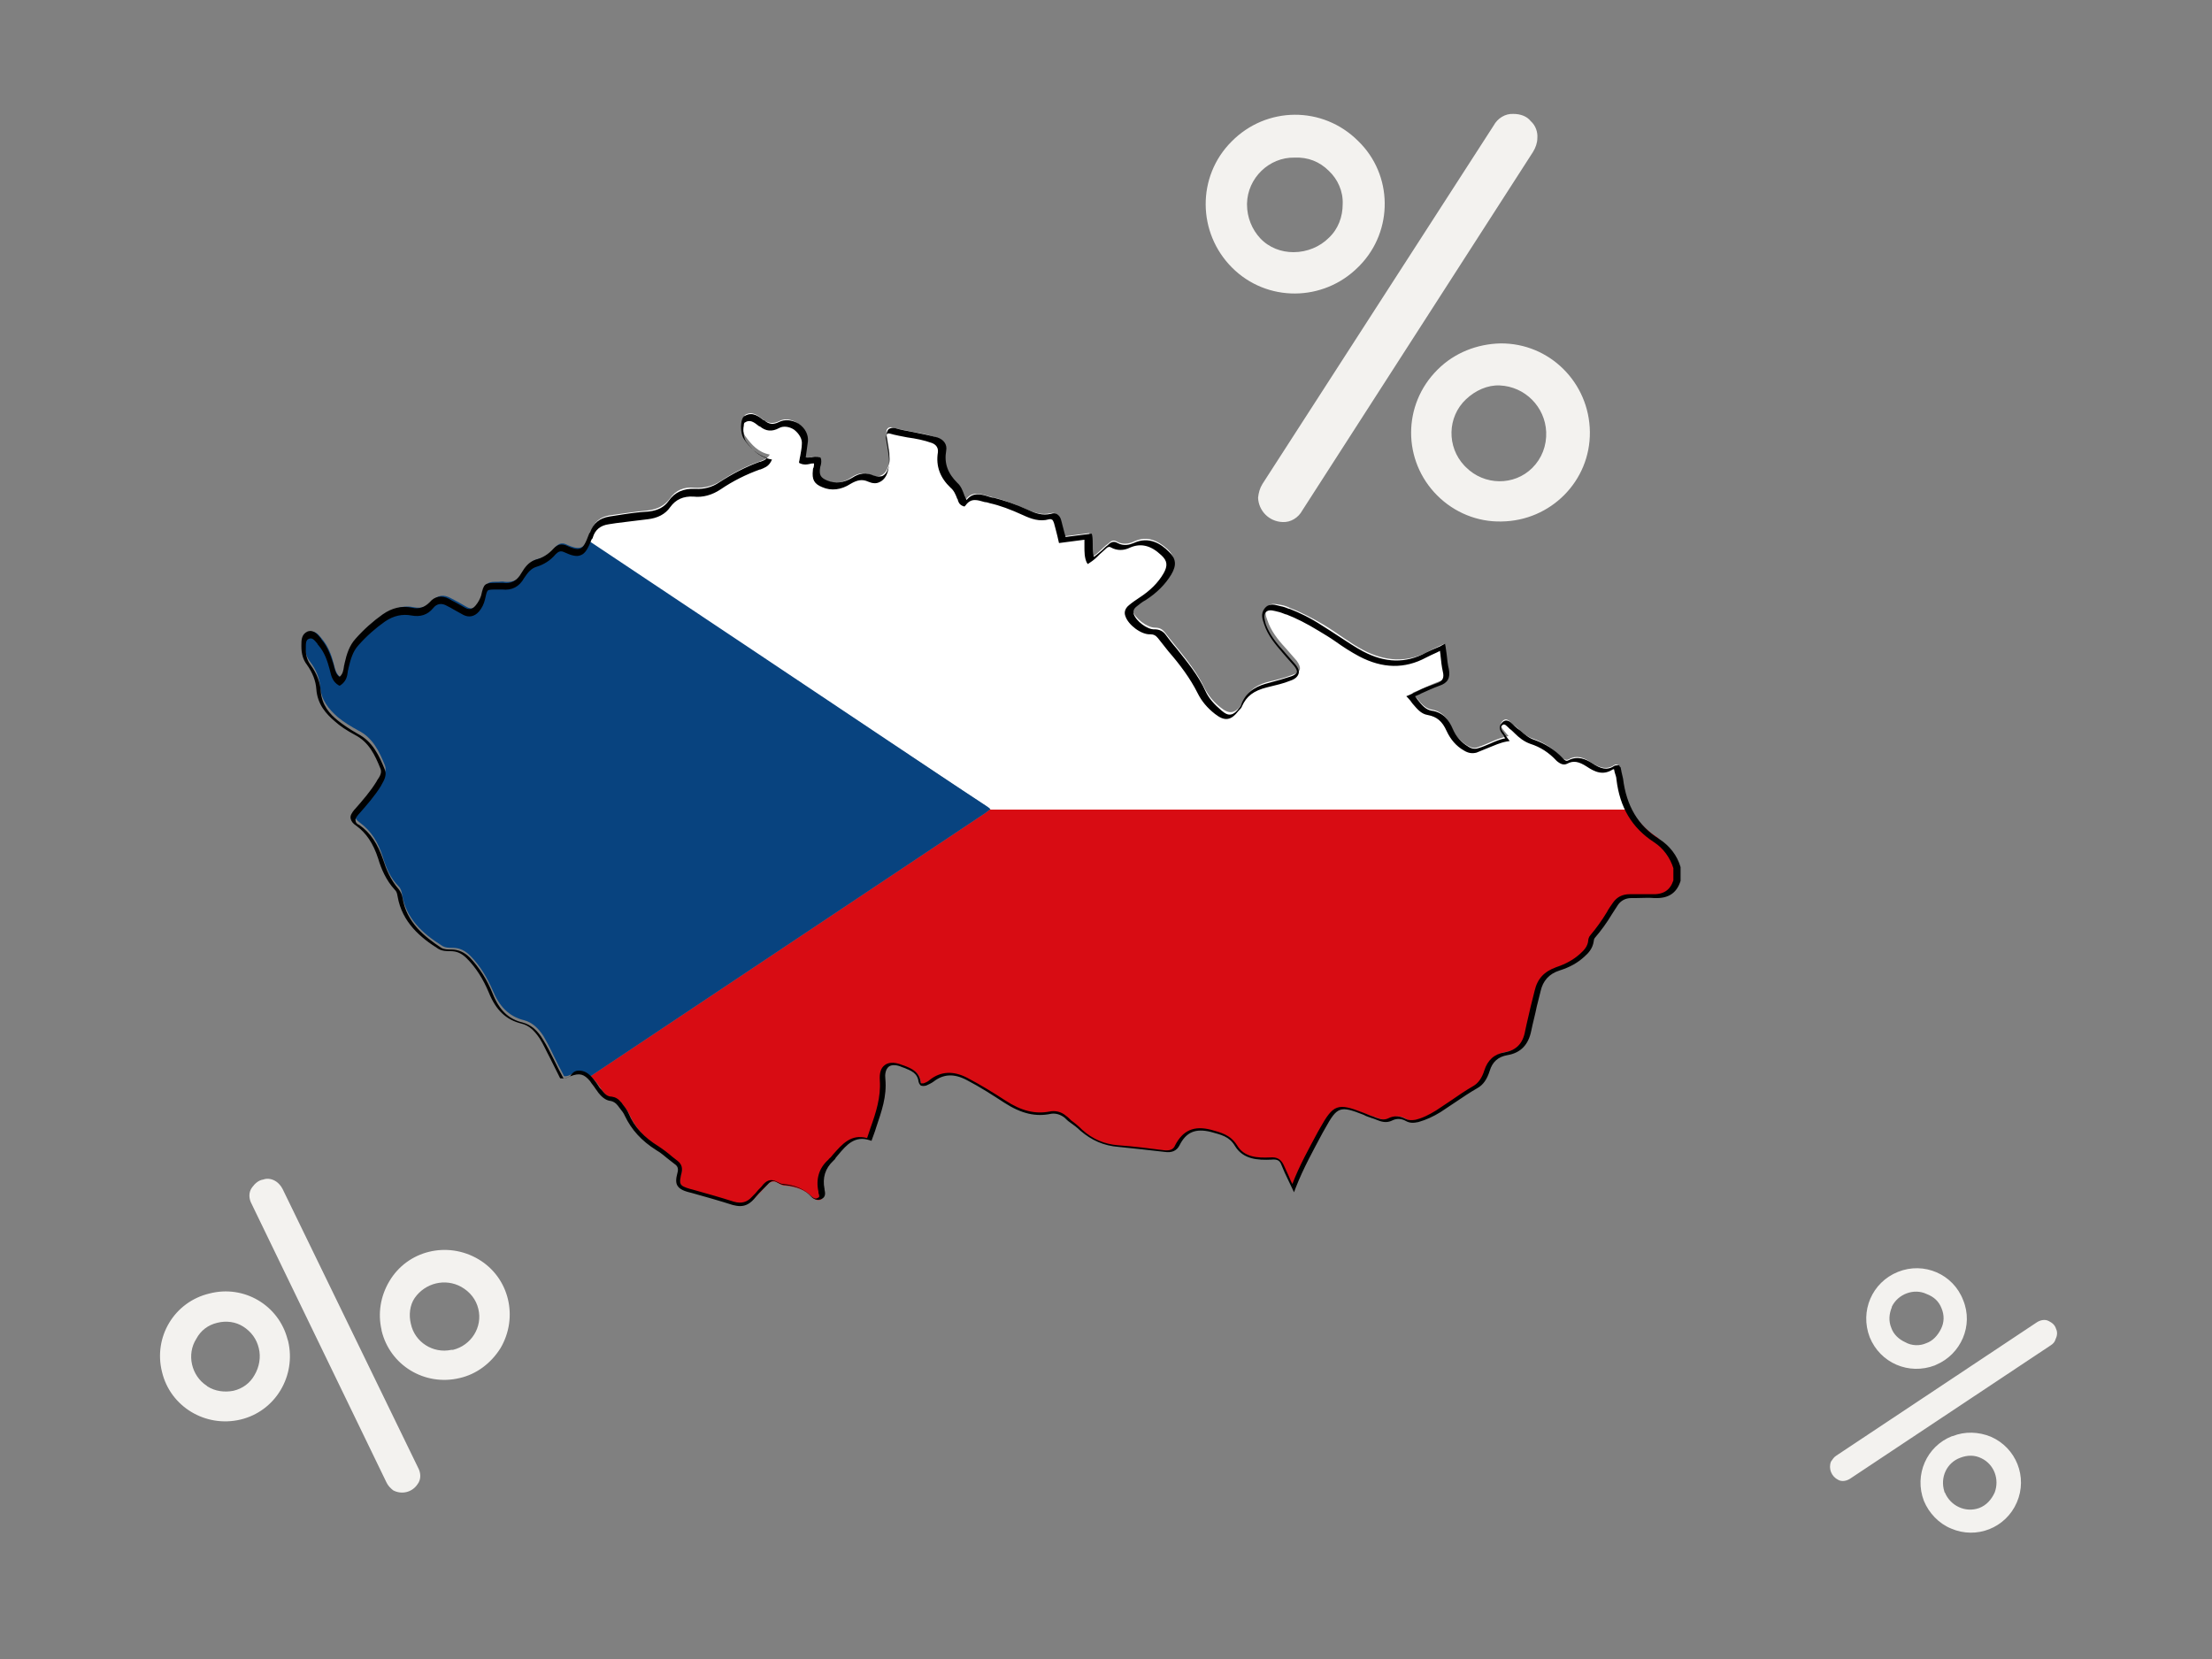 <?xml version="1.0" encoding="UTF-8"?>
<svg xmlns="http://www.w3.org/2000/svg" xmlns:xlink="http://www.w3.org/1999/xlink" version="1.1" id="Layer_1" x="0px" y="0px" viewBox="0 0 400 300" style="enable-background:new 0 0 400 300;" xml:space="preserve">
<rect x="0" y="0" width="400" height="300" fill="#808080" stroke="none"/>
<style type="text/css">
	.st0{fill:none;}
	.st1{fill:#F3F2EF;}
	.st2{clip-path:url(#SVGID_2_);}
	.st3{fill:#D80C13;}
	.st4{clip-path:url(#SVGID_4_);}
	.st5{fill:#FFFFFF;}
	.st6{clip-path:url(#SVGID_6_);}
	.st7{fill:#08437F;}
</style>
<rect y="16.6" class="st0" width="400" height="300"></rect>
<path class="st1" d="M245.6,25.5c6.3,6.1,6.4,16.2,0.3,22.5l0,0l-0.3,0.3c-6.3,6.3-16.5,6.4-22.8,0.1s-6.4-16.5-0.1-22.8  C229,19.2,239.2,19.1,245.6,25.5L245.6,25.5z M240.3,43c1.7-1.6,2.5-3.8,2.5-6.1c0.1-2.3-0.9-4.5-2.5-6c-1.7-1.7-3.8-2.5-6.2-2.4  c-4.6-0.1-8.5,3.7-8.6,8.3V37c0,2.3,0.9,4.5,2.4,6.1c1.6,1.7,3.8,2.5,6,2.5C236.4,45.6,238.7,44.6,240.3,43z M277.2,27.5l-41.7,64.8  c-0.7,1.3-2.1,2.2-3.6,2.1c-2.4-0.1-4.3-2-4.4-4.4c0.1-0.9,0.3-1.7,0.8-2.5l41.8-64.8c0.7-1.3,2.1-2.2,3.6-2.1  c1.2,0,2.4,0.4,3.1,1.3c0.9,0.8,1.3,2,1.2,3.1C278,25.8,277.7,26.7,277.2,27.5L277.2,27.5z M259.9,89.6c-6.3-6.3-6.3-16.4,0-22.7  l0.1-0.1c3-3,7.1-4.6,11.3-4.7c8.9-0.1,16.1,7.1,16.2,16s-7.1,16.1-16,16.2C267.2,94.4,263,92.7,259.9,89.6z M265.1,72.2  c-3.4,3.2-3.5,8.6-0.3,12l0.1,0.1l0.2,0.2c3.3,3.3,8.7,3.4,12,0.1c1.7-1.7,2.6-4,2.5-6.5c-0.2-4.5-3.8-8.2-8.4-8.4  C269,69.6,266.8,70.6,265.1,72.2L265.1,72.2z"></path>
<path class="st1" d="M355,235.1c1.9,4.6-0.4,9.8-4.9,11.7l0,0l-0.2,0.1c-4.7,1.8-9.9-0.4-11.8-5.1c-1.8-4.7,0.4-9.9,5.1-11.8  C347.9,228.1,353.2,230.4,355,235.1L355,235.1z M348.3,242.9c1.2-0.4,2.1-1.4,2.7-2.6c0.6-1.2,0.6-2.5,0.1-3.7  c-0.5-1.3-1.4-2.1-2.7-2.6c-2.3-1.1-5.2,0-6.3,2.3l0,0.1c-0.5,1.2-0.6,2.5-0.1,3.7c0.4,1.2,1.4,2.1,2.5,2.6  C345.7,243.4,347.2,243.4,348.3,242.9z M370.8,243.3l-36.1,24c-0.7,0.5-1.6,0.7-2.3,0.3c-1.2-0.6-1.8-2-1.3-3.3  c0.3-0.4,0.5-0.8,1-1.1l36.1-24c0.7-0.5,1.6-0.7,2.3-0.3c0.6,0.3,1.1,0.7,1.3,1.4c0.3,0.6,0.2,1.3-0.1,1.9  C371.6,242.6,371.3,243,370.8,243.3L370.8,243.3z M347.9,271.4c-1.8-4.7,0.5-9.9,5.1-11.7l0.1,0c2.2-0.9,4.7-0.8,6.9,0.1  c4.6,2,6.7,7.3,4.7,11.9c-2,4.6-7.3,6.7-11.9,4.7C350.6,275.5,348.8,273.6,347.9,271.4z M354.5,263.6c-2.5,0.9-3.7,3.6-2.9,6.1  l0,0.1l0.1,0.1c1,2.4,3.7,3.7,6.2,2.8c1.3-0.5,2.2-1.5,2.8-2.8c0.9-2.4-0.1-5.1-2.4-6.2C357.1,263.1,355.8,263.1,354.5,263.6  L354.5,263.6z"></path>
<path class="st1" d="M37.9,233.9c6.2-1.6,12.5,2.1,14.1,8.3l0,0l0.1,0.3c1.5,6.3-2.3,12.7-8.6,14.2c-6.3,1.5-12.7-2.3-14.2-8.6  C27.7,241.8,31.5,235.4,37.9,233.9L37.9,233.9z M46.8,243.8c-0.4-1.7-1.4-3-2.8-3.9c-1.4-0.9-3.1-1.1-4.7-0.7  c-1.7,0.4-3,1.4-3.8,2.9c-1.8,2.8-0.9,6.7,1.9,8.5l0.1,0.1c1.4,0.9,3.1,1.1,4.7,0.8c1.7-0.4,3-1.4,3.8-2.8  C46.9,247.2,47.2,245.4,46.8,243.8z M51.1,215l24.5,50.4c0.5,0.9,0.6,2.1-0.1,3c-1,1.5-2.9,1.9-4.4,1.1c-0.5-0.4-0.9-0.8-1.2-1.4  l-24.4-50.4c-0.5-0.9-0.6-2.1,0.1-3c0.5-0.7,1.2-1.3,2-1.4c0.8-0.3,1.7-0.1,2.4,0.4C50.3,213.9,50.8,214.4,51.1,215L51.1,215z   M83.1,249.2c-6.3,1.5-12.6-2.3-14.1-8.6l0-0.1c-0.7-3-0.2-6.1,1.4-8.8c3.3-5.6,10.5-7.3,16.1-4c5.6,3.3,7.3,10.5,4,16.1  C88.8,246.5,86.2,248.5,83.1,249.2z M74.3,239.4c0.7,3.3,4,5.4,7.3,4.7l0.1,0l0.2,0c3.3-0.8,5.4-4.1,4.6-7.4c-0.4-1.7-1.5-3.1-3.1-4  c-2.9-1.6-6.5-0.7-8.4,2C74.1,236,73.9,237.8,74.3,239.4L74.3,239.4z"></path>
<g>
	<g>
		<g>
			<g>
				<defs>
					<path id="SVGID_1_" d="M303.1,156.7c0,0.8,0,1.5,0,2.3c-0.7,2.2-2.2,2.9-4.3,2.8c-1.3-0.1-2.6,0-3.9,0c-1.1,0-2.1,0.5-2.7,1.4       c-1.4,2-2.5,4.1-4.2,5.9c-0.2,0.2-0.3,0.5-0.3,0.8c-0.1,1.1-0.8,1.9-1.6,2.6c-1.3,1.1-2.8,1.9-4.4,2.4c-2,0.7-3.2,2-3.6,4       c-0.6,2.4-1.2,4.8-1.7,7.2c-0.5,2.3-1.8,3.7-4,4.1c-1.8,0.3-2.9,1.4-3.4,3.1c-0.4,1.2-1,2.4-2.2,3c-2.3,1.3-4.4,2.9-6.7,4.4       c-1.2,0.8-2.5,1.4-3.9,1.8c-0.7,0.2-1.4,0.2-2-0.2c-0.8-0.5-1.8-0.6-2.7-0.1c-0.8,0.4-1.5,0.3-2.3,0c-0.9-0.3-1.7-0.6-2.6-0.9       c-4.5-1.7-5.1-1.5-7.4,2.7c-1.9,3.4-3.8,6.9-5.3,10.8c-0.7-1.5-1.3-2.8-1.9-4.2c-0.4-0.9-1-1.2-2.1-1.1       c-2.4,0.1-4.9-0.1-6.3-2.4c-1.1-1.8-2.6-2.2-4.5-2.6c-2.9-0.7-4.8,0-6.1,2.6c-0.5,0.9-1.3,1.2-2.4,1c-2.8-0.3-5.5-0.7-8.3-0.9       c-2.6-0.2-4.8-1.2-6.7-2.9c-0.9-0.8-2-1.6-2.9-2.4c-0.8-0.7-1.7-0.9-2.7-0.7c-3.1,0.7-5.7-0.4-8.2-2c-2.2-1.5-4.5-2.9-6.8-4.1       c-2.3-1.1-4.3-1.2-6.4,0.3c-0.3,0.3-0.8,0.5-1.2,0.7c-0.4,0.1-0.8,0.1-0.9-0.4c-0.2-1.9-1.7-2.4-3.1-2.9       c-2.4-1-3.8-0.1-3.6,2.5c0.3,3.9-1.2,7.1-2.4,10.8c-3.3-1.1-4.9,1.3-6.6,3.3c-0.1,0.2-0.2,0.3-0.4,0.5       c-1.7,1.5-2.2,3.3-1.7,5.5c0.1,0.5,0.3,1.1-0.2,1.5c-0.6,0.3-1.2,0-1.6-0.4c-1.3-1.4-3-1.9-4.9-2.1c-0.5,0-0.9-0.2-1.3-0.5       c-0.9-0.5-1.5-0.2-2.1,0.5c-0.7,0.8-1.4,1.5-2.1,2.2c-1,1.1-2.2,1.4-3.6,1c-2.6-0.8-5.2-1.6-7.9-2.3c-1.9-0.6-2.4-1.2-1.8-3.1       c0.2-0.9,0-1.5-0.6-2c-1.1-0.9-2.1-1.8-3.3-2.6c-2.4-1.5-4.3-3.4-5.5-6.1c-0.3-0.7-0.9-1.3-1.4-2c-0.4-0.5-0.8-0.8-1.5-0.9       c-0.9-0.1-1.5-0.7-2-1.4s-0.9-1.4-1.5-2c-1.2-1.4-2.2-1.6-3.9-1c-0.5,0.2-0.9,0.5-1.5,0.4c-0.3-0.6-0.6-1.2-1-1.9       c-0.9-1.8-1.7-3.6-2.7-5.3c-0.9-1.4-2-2.5-3.5-2.9c-2.9-0.7-4.6-2.7-5.7-5.4c-1-2.3-2.3-4.5-4.1-6.3c-0.9-0.9-1.9-1.4-3.1-1.4       c-0.7,0-1.4,0-2-0.4c-3.5-2.2-6.5-4.9-7.2-9.3c-0.1-0.5-0.2-1-0.6-1.4c-1.5-1.5-2.3-3.4-2.9-5.4c-0.8-2.5-2-4.6-4.2-6.2       c-1-0.7-1.1-1.5-0.2-2.5c1.4-1.7,2.9-3.3,4.1-5.2c0.5-0.8,1.1-1.6,0.7-2.6c-1-2.5-2.2-5-4.8-6.3c-1.3-0.7-2.6-1.5-3.7-2.4       c-1.7-1.5-3-3.1-3.2-5.5c-0.1-1.6-0.8-3.2-1.8-4.5c-0.7-0.9-1-1.9-0.9-3.1c0-0.9-0.1-2,0.9-2.3s1.6,0.6,2.1,1.2       c1.1,1.3,1.7,2.8,2.1,4.4c0.3,1,0.4,2.1,1.5,2.7c1-0.7,1-1.8,1.2-2.8c0.3-1.6,0.8-3.1,1.9-4.4c1.5-1.7,3.1-3.2,4.9-4.4       c1.5-1,3.2-1.6,5-1.2c1.4,0.3,2.6-0.1,3.5-1.2c0.9-1,1.9-1.1,3.1-0.5c1,0.5,1.9,1,2.9,1.6s1.7,0.3,2.4-0.5c0.5-0.6,0.9-1.2,1-2       c0.4-2,0.4-2,2.5-2c0.3,0,0.7-0.1,1,0c1.7,0.2,2.8-0.5,3.6-1.9c0.5-0.9,1.2-1.9,2.4-2.2c1.4-0.3,2.4-1.1,3.3-2.2       c0.5-0.6,1.1-0.8,1.8-0.5c3,1.4,3.5,0.6,4.6-2.2c0-0.1,0.1-0.2,0.1-0.3c0.5-1.6,1.6-2.4,3.2-2.7c2.3-0.3,4.7-0.7,7-0.9       c1.6-0.2,2.9-0.8,3.9-2.1c1.1-1.6,2.6-2.2,4.5-2c1.7,0.1,3.3-0.3,4.7-1.2c2.3-1.5,4.6-2.7,7.2-3.6c0.6-0.2,1.3-0.5,1.7-1.2       c-2.1-0.4-3.3-1.8-4.4-3.3c-0.7-0.9-0.7-3.4,0-3.9c1.2-0.7,2.2,0.1,3.1,0.8c1,0.8,1.9,0.9,3.1,0.3c2-1,4.9,1,4.7,3.3       c-0.1,1.1-0.3,2.1-0.5,3.2c0.9,0.5,1.7-0.2,2.6,0c0.2,0.6,0,1.1-0.1,1.6c-0.2,1.5,0.1,2.1,1.5,2.7c1.7,0.7,3.3,0.4,4.8-0.6       c1.1-0.7,2.2-1,3.5-0.4c1.4,0.6,2.6,0,3.1-1.5c0.4-1.1,0.3-2.3,0.1-3.5c-0.1-0.8-0.3-1.7-0.4-2.5c-0.1-0.8,0.3-1.3,1.1-1.1       c2.5,0.7,5.2,0.9,7.6,1.7c0.9,0.3,1.5,1.1,1.4,2c-0.4,2.5,0.4,4.4,2.2,6.1c0.6,0.6,0.9,1.4,1.2,2.2c0.1,0.4,0.2,0.8,0.8,1.1       c1.3-1.9,3.1-0.9,4.8-0.5c2.2,0.5,4.2,1.3,6.2,2.2c1.4,0.6,2.8,1.1,4.4,0.7c0.8-0.2,1.2,0.2,1.4,0.9c0.3,1.1,0.6,2.2,0.9,3.3       c1.6-0.2,3.2-0.4,4.7-0.6c0.2,1.5-0.2,2.9,0.5,4.3c1.2-0.7,1.9-1.7,2.9-2.4c0.4-0.3,0.8-0.8,1.5-0.4c1,0.6,2.2,0.5,3.2,0       c2.4-1.1,4.3-0.1,6,1.4c1.3,1.2,1.4,2.3,0.5,3.7c-1.1,1.9-2.7,3.3-4.5,4.5c-0.6,0.4-1.2,0.8-1.7,1.2c-0.5,0.4-0.8,1-0.6,1.7       c0.4,1.4,2.6,3.1,4.1,3.1c0.8,0,1.3,0.3,1.7,0.8c2.5,3.3,5.4,6.3,7.2,10.1c0.7,1.4,1.7,2.6,3,3.6c1.5,1.2,2.5,1,3.7-0.5       c0.2-0.2,0.4-0.5,0.5-0.7c0.8-2.2,2.6-3.1,4.7-3.6c1.4-0.3,2.8-0.7,4.1-1.2c1.5-0.5,1.6-1.2,0.7-2.5c-0.7-0.8-1.4-1.6-2.1-2.4       c-1.4-1.5-2.6-3.1-3.2-4.9c-0.3-0.8-0.6-1.7,0-2.5c0.7-0.8,1.6-0.4,2.5-0.3c0.6,0.1,1.1,0.3,1.7,0.6c2.1,0.8,4.1,1.9,6,3       c2.5,1.5,4.7,3.3,7.2,4.6c3.9,2,7.8,2.3,11.7,0.2c0.9-0.5,1.9-0.9,2.9-1.4c0.2,1.5,0.3,2.9,0.6,4.2c0.3,1.4-0.1,2.2-1.5,2.6       c-1.6,0.6-3.2,1.4-4.9,2.1c1.1,1.2,1.9,2.7,3.4,3c1.9,0.3,2.9,1.5,3.6,3.1c0.6,1.4,1.6,2.6,2.9,3.4c0.7,0.4,1.3,0.6,2,0.3       c1.8-0.6,3.4-1.6,5.5-2c-0.3-0.3-0.5-0.6-0.6-0.7c-0.5-0.6-1.2-1.3-0.5-2c0.8-0.8,1.4,0.2,1.9,0.6c1.2,0.9,2.2,2.2,3.7,2.6       c1.9,0.7,3.5,1.7,4.9,3.2c0.4,0.4,0.9,0.8,1.5,0.5c1.4-0.8,2.7-0.3,3.9,0.5c1.4,0.9,2.8,1.6,4.4,0.5c0.1-0.1,0.3,0,0.5,0       c0.1,0.1,0.2,0.2,0.2,0.3c0.1,0.6,0.3,1.1,0.4,1.7c0.6,4.8,2.5,8.5,6.7,11.2C301.2,153,302.5,154.6,303.1,156.7z"></path>
				</defs>
				<clipPath id="SVGID_2_">
					<use xlink:href="#SVGID_1_" style="overflow:visible;"></use>
				</clipPath>
				<g class="st2">
					<path class="st3" d="M309.1,146.4c0,28.9,0,57.8,0,86.8c-86.7,0-173.3,0-259.9,0c0.2-0.1,0.3-0.3,0.5-0.5       c17-11.4,34.1-22.7,51.1-34.1c25.8-17.2,51.6-34.4,77.4-51.6c0.3-0.2,0.6-0.5,0.9-0.7c0.5,0,0.9,0,1.4,0c42.4,0,84.8,0,127.3,0       C308.2,146.3,308.7,146.3,309.1,146.4z"></path>
				</g>
			</g>
		</g>
		<g>
			<g>
				<defs>
					<path id="SVGID_3_" d="M303.1,156.7c0,0.8,0,1.5,0,2.3c-0.7,2.2-2.2,2.9-4.3,2.8c-1.3-0.1-2.6,0-3.9,0c-1.1,0-2.1,0.5-2.7,1.4       c-1.4,2-2.5,4.1-4.2,5.9c-0.2,0.2-0.3,0.5-0.3,0.8c-0.1,1.1-0.8,1.9-1.6,2.6c-1.3,1.1-2.8,1.9-4.4,2.4c-2,0.7-3.2,2-3.6,4       c-0.6,2.4-1.2,4.8-1.7,7.2c-0.5,2.3-1.8,3.7-4,4.1c-1.8,0.3-2.9,1.4-3.4,3.1c-0.4,1.2-1,2.4-2.2,3c-2.3,1.3-4.4,2.9-6.7,4.4       c-1.2,0.8-2.5,1.4-3.9,1.8c-0.7,0.2-1.4,0.2-2-0.2c-0.8-0.5-1.8-0.6-2.7-0.1c-0.8,0.4-1.5,0.3-2.3,0c-0.9-0.3-1.7-0.6-2.6-0.9       c-4.5-1.7-5.1-1.5-7.4,2.7c-1.9,3.4-3.8,6.9-5.3,10.8c-0.7-1.5-1.3-2.8-1.9-4.2c-0.4-0.9-1-1.2-2.1-1.1       c-2.4,0.1-4.9-0.1-6.3-2.4c-1.1-1.8-2.6-2.2-4.5-2.6c-2.9-0.7-4.8,0-6.1,2.6c-0.5,0.9-1.3,1.2-2.4,1c-2.8-0.3-5.5-0.7-8.3-0.9       c-2.6-0.2-4.8-1.2-6.7-2.9c-0.9-0.8-2-1.6-2.9-2.4c-0.8-0.7-1.7-0.9-2.7-0.7c-3.1,0.7-5.7-0.4-8.2-2c-2.2-1.5-4.5-2.9-6.8-4.1       c-2.3-1.1-4.3-1.2-6.4,0.3c-0.3,0.3-0.8,0.5-1.2,0.7c-0.4,0.1-0.8,0.1-0.9-0.4c-0.2-1.9-1.7-2.4-3.1-2.9       c-2.4-1-3.8-0.1-3.6,2.5c0.3,3.9-1.2,7.1-2.4,10.8c-3.3-1.1-4.9,1.3-6.6,3.3c-0.1,0.2-0.2,0.3-0.4,0.5       c-1.7,1.5-2.2,3.3-1.7,5.5c0.1,0.5,0.3,1.1-0.2,1.5c-0.6,0.3-1.2,0-1.6-0.4c-1.3-1.4-3-1.9-4.9-2.1c-0.5,0-0.9-0.2-1.3-0.5       c-0.9-0.5-1.5-0.2-2.1,0.5c-0.7,0.8-1.4,1.5-2.1,2.2c-1,1.1-2.2,1.4-3.6,1c-2.6-0.8-5.2-1.6-7.9-2.3c-1.9-0.6-2.4-1.2-1.8-3.1       c0.2-0.9,0-1.5-0.6-2c-1.1-0.9-2.1-1.8-3.3-2.6c-2.4-1.5-4.3-3.4-5.5-6.1c-0.3-0.7-0.9-1.3-1.4-2c-0.4-0.5-0.8-0.8-1.5-0.9       c-0.9-0.1-1.5-0.7-2-1.4s-0.9-1.4-1.5-2c-1.2-1.4-2.2-1.6-3.9-1c-0.5,0.2-0.9,0.5-1.5,0.4c-0.3-0.6-0.6-1.2-1-1.9       c-0.9-1.8-1.7-3.6-2.7-5.3c-0.9-1.4-2-2.5-3.5-2.9c-2.9-0.7-4.6-2.7-5.7-5.4c-1-2.3-2.3-4.5-4.1-6.3c-0.9-0.9-1.9-1.4-3.1-1.4       c-0.7,0-1.4,0-2-0.4c-3.5-2.2-6.5-4.9-7.2-9.3c-0.1-0.5-0.2-1-0.6-1.4c-1.5-1.5-2.3-3.4-2.9-5.4c-0.8-2.5-2-4.6-4.2-6.2       c-1-0.7-1.1-1.5-0.2-2.5c1.4-1.7,2.9-3.3,4.1-5.2c0.5-0.8,1.1-1.6,0.7-2.6c-1-2.5-2.2-5-4.8-6.3c-1.3-0.7-2.6-1.5-3.7-2.4       c-1.7-1.5-3-3.1-3.2-5.5c-0.1-1.6-0.8-3.2-1.8-4.5c-0.7-0.9-1-1.9-0.9-3.1c0-0.9-0.1-2,0.9-2.3s1.6,0.6,2.1,1.2       c1.1,1.3,1.7,2.8,2.1,4.4c0.3,1,0.4,2.1,1.5,2.7c1-0.7,1-1.8,1.2-2.8c0.3-1.6,0.8-3.1,1.9-4.4c1.5-1.7,3.1-3.2,4.9-4.4       c1.5-1,3.2-1.6,5-1.2c1.4,0.3,2.6-0.1,3.5-1.2c0.9-1,1.9-1.1,3.1-0.5c1,0.5,1.9,1,2.9,1.6s1.7,0.3,2.4-0.5c0.5-0.6,0.9-1.2,1-2       c0.4-2,0.4-2,2.5-2c0.3,0,0.7-0.1,1,0c1.7,0.2,2.8-0.5,3.6-1.9c0.5-0.9,1.2-1.9,2.4-2.2c1.4-0.3,2.4-1.1,3.3-2.2       c0.5-0.6,1.1-0.8,1.8-0.5c3,1.4,3.5,0.6,4.6-2.2c0-0.1,0.1-0.2,0.1-0.3c0.5-1.6,1.6-2.4,3.2-2.7c2.3-0.3,4.7-0.7,7-0.9       c1.6-0.2,2.9-0.8,3.9-2.1c1.1-1.6,2.6-2.2,4.5-2c1.7,0.1,3.3-0.3,4.7-1.2c2.3-1.5,4.6-2.7,7.2-3.6c0.6-0.2,1.3-0.5,1.7-1.2       c-2.1-0.4-3.3-1.8-4.4-3.3c-0.7-0.9-0.7-3.4,0-3.9c1.2-0.7,2.2,0.1,3.1,0.8c1,0.8,1.9,0.9,3.1,0.3c2-1,4.9,1,4.7,3.3       c-0.1,1.1-0.3,2.1-0.5,3.2c0.9,0.5,1.7-0.2,2.6,0c0.2,0.6,0,1.1-0.1,1.6c-0.2,1.5,0.1,2.1,1.5,2.7c1.7,0.7,3.3,0.4,4.8-0.6       c1.1-0.7,2.2-1,3.5-0.4c1.4,0.6,2.6,0,3.1-1.5c0.4-1.1,0.3-2.3,0.1-3.5c-0.1-0.8-0.3-1.7-0.4-2.5c-0.1-0.8,0.3-1.3,1.1-1.1       c2.5,0.7,5.2,0.9,7.6,1.7c0.9,0.3,1.5,1.1,1.4,2c-0.4,2.5,0.4,4.4,2.2,6.1c0.6,0.6,0.9,1.4,1.2,2.2c0.1,0.4,0.2,0.8,0.8,1.1       c1.3-1.9,3.1-0.9,4.8-0.5c2.2,0.5,4.2,1.3,6.2,2.2c1.4,0.6,2.8,1.1,4.4,0.7c0.8-0.2,1.2,0.2,1.4,0.9c0.3,1.1,0.6,2.2,0.9,3.3       c1.6-0.2,3.2-0.4,4.7-0.6c0.2,1.5-0.2,2.9,0.5,4.3c1.2-0.7,1.9-1.7,2.9-2.4c0.4-0.3,0.8-0.8,1.5-0.4c1,0.6,2.2,0.5,3.2,0       c2.4-1.1,4.3-0.1,6,1.4c1.3,1.2,1.4,2.3,0.5,3.7c-1.1,1.9-2.7,3.3-4.5,4.5c-0.6,0.4-1.2,0.8-1.7,1.2c-0.5,0.4-0.8,1-0.6,1.7       c0.4,1.4,2.6,3.1,4.1,3.1c0.8,0,1.3,0.3,1.7,0.8c2.5,3.3,5.4,6.3,7.2,10.1c0.7,1.4,1.7,2.6,3,3.6c1.5,1.2,2.5,1,3.7-0.5       c0.2-0.2,0.4-0.5,0.5-0.7c0.8-2.2,2.6-3.1,4.7-3.6c1.4-0.3,2.8-0.7,4.1-1.2c1.5-0.5,1.6-1.2,0.7-2.5c-0.7-0.8-1.4-1.6-2.1-2.4       c-1.4-1.5-2.6-3.1-3.2-4.9c-0.3-0.8-0.6-1.7,0-2.5c0.7-0.8,1.6-0.4,2.5-0.3c0.6,0.1,1.1,0.3,1.7,0.6c2.1,0.8,4.1,1.9,6,3       c2.5,1.5,4.7,3.3,7.2,4.6c3.9,2,7.8,2.3,11.7,0.2c0.9-0.5,1.9-0.9,2.9-1.4c0.2,1.5,0.3,2.9,0.6,4.2c0.3,1.4-0.1,2.2-1.5,2.6       c-1.6,0.6-3.2,1.4-4.9,2.1c1.1,1.2,1.9,2.7,3.4,3c1.9,0.3,2.9,1.5,3.6,3.1c0.6,1.4,1.6,2.6,2.9,3.4c0.7,0.4,1.3,0.6,2,0.3       c1.8-0.6,3.4-1.6,5.5-2c-0.3-0.3-0.5-0.6-0.6-0.7c-0.5-0.6-1.2-1.3-0.5-2c0.8-0.8,1.4,0.2,1.9,0.6c1.2,0.9,2.2,2.2,3.7,2.6       c1.9,0.7,3.5,1.7,4.9,3.2c0.4,0.4,0.9,0.8,1.5,0.5c1.4-0.8,2.7-0.3,3.9,0.5c1.4,0.9,2.8,1.6,4.4,0.5c0.1-0.1,0.3,0,0.5,0       c0.1,0.1,0.2,0.2,0.2,0.3c0.1,0.6,0.3,1.1,0.4,1.7c0.6,4.8,2.5,8.5,6.7,11.2C301.2,153,302.5,154.6,303.1,156.7z"></path>
				</defs>
				<clipPath id="SVGID_4_">
					<use xlink:href="#SVGID_3_" style="overflow:visible;"></use>
				</clipPath>
				<g class="st4">
					<path class="st5" d="M309.1,146.4c-0.5,0-0.9,0-1.3,0c-42.4,0-84.8,0-127.3,0c-0.5,0-0.9,0-1.4,0c-0.3-0.2-0.6-0.4-0.8-0.6       c-5.4-3.6-10.9-7.3-16.4-10.9c-37-24.7-74-49.3-110.9-74c-0.6-0.4-1.2-0.8-1.8-1.2c86.6,0,173.3,0,259.9,0       C309.1,88.5,309.1,117.4,309.1,146.4z"></path>
				</g>
			</g>
		</g>
		<g>
			<g>
				<defs>
					<path id="SVGID_5_" d="M303.1,156.7c0,0.8,0,1.5,0,2.3c-0.7,2.2-2.2,2.9-4.3,2.8c-1.3-0.1-2.6,0-3.9,0c-1.1,0-2.1,0.5-2.7,1.4       c-1.4,2-2.5,4.1-4.2,5.9c-0.2,0.2-0.3,0.5-0.3,0.8c-0.1,1.1-0.8,1.9-1.6,2.6c-1.3,1.1-2.8,1.9-4.4,2.4c-2,0.7-3.2,2-3.6,4       c-0.6,2.4-1.2,4.8-1.7,7.2c-0.5,2.3-1.8,3.7-4,4.1c-1.8,0.3-2.9,1.4-3.4,3.1c-0.4,1.2-1,2.4-2.2,3c-2.3,1.3-4.4,2.9-6.7,4.4       c-1.2,0.8-2.5,1.4-3.9,1.8c-0.7,0.2-1.4,0.2-2-0.2c-0.8-0.5-1.8-0.6-2.7-0.1c-0.8,0.4-1.5,0.3-2.3,0c-0.9-0.3-1.7-0.6-2.6-0.9       c-4.5-1.7-5.1-1.5-7.4,2.7c-1.9,3.4-3.8,6.9-5.3,10.8c-0.7-1.5-1.3-2.8-1.9-4.2c-0.4-0.9-1-1.2-2.1-1.1       c-2.4,0.1-4.9-0.1-6.3-2.4c-1.1-1.8-2.6-2.2-4.5-2.6c-2.9-0.7-4.8,0-6.1,2.6c-0.5,0.9-1.3,1.2-2.4,1c-2.8-0.3-5.5-0.7-8.3-0.9       c-2.6-0.2-4.8-1.2-6.7-2.9c-0.9-0.8-2-1.6-2.9-2.4c-0.8-0.7-1.7-0.9-2.7-0.7c-3.1,0.7-5.7-0.4-8.2-2c-2.2-1.5-4.5-2.9-6.8-4.1       c-2.3-1.1-4.3-1.2-6.4,0.3c-0.3,0.3-0.8,0.5-1.2,0.7c-0.4,0.1-0.8,0.1-0.9-0.4c-0.2-1.9-1.7-2.4-3.1-2.9       c-2.4-1-3.8-0.1-3.6,2.5c0.3,3.9-1.2,7.1-2.4,10.8c-3.3-1.1-4.9,1.3-6.6,3.3c-0.1,0.2-0.2,0.3-0.4,0.5       c-1.7,1.5-2.2,3.3-1.7,5.5c0.1,0.5,0.3,1.1-0.2,1.5c-0.6,0.3-1.2,0-1.6-0.4c-1.3-1.4-3-1.9-4.9-2.1c-0.5,0-0.9-0.2-1.3-0.5       c-0.9-0.5-1.5-0.2-2.1,0.5c-0.7,0.8-1.4,1.5-2.1,2.2c-1,1.1-2.2,1.4-3.6,1c-2.6-0.8-5.2-1.6-7.9-2.3c-1.9-0.6-2.4-1.2-1.8-3.1       c0.2-0.9,0-1.5-0.6-2c-1.1-0.9-2.1-1.8-3.3-2.6c-2.4-1.5-4.3-3.4-5.5-6.1c-0.3-0.7-0.9-1.3-1.4-2c-0.4-0.5-0.8-0.8-1.5-0.9       c-0.9-0.1-1.5-0.7-2-1.4s-0.9-1.4-1.5-2c-1.2-1.4-2.2-1.6-3.9-1c-0.5,0.2-0.9,0.5-1.5,0.4c-0.3-0.6-0.6-1.2-1-1.9       c-0.9-1.8-1.7-3.6-2.7-5.3c-0.9-1.4-2-2.5-3.5-2.9c-2.9-0.7-4.6-2.7-5.7-5.4c-1-2.3-2.3-4.5-4.1-6.3c-0.9-0.9-1.9-1.4-3.1-1.4       c-0.7,0-1.4,0-2-0.4c-3.5-2.2-6.5-4.9-7.2-9.3c-0.1-0.5-0.2-1-0.6-1.4c-1.5-1.5-2.3-3.4-2.9-5.4c-0.8-2.5-2-4.6-4.2-6.2       c-1-0.7-1.1-1.5-0.2-2.5c1.4-1.7,2.9-3.3,4.1-5.2c0.5-0.8,1.1-1.6,0.7-2.6c-1-2.5-2.2-5-4.8-6.3c-1.3-0.7-2.6-1.5-3.7-2.4       c-1.7-1.5-3-3.1-3.2-5.5c-0.1-1.6-0.8-3.2-1.8-4.5c-0.7-0.9-1-1.9-0.9-3.1c0-0.9-0.1-2,0.9-2.3s1.6,0.6,2.1,1.2       c1.1,1.3,1.7,2.8,2.1,4.4c0.3,1,0.4,2.1,1.5,2.7c1-0.7,1-1.8,1.2-2.8c0.3-1.6,0.8-3.1,1.9-4.4c1.5-1.7,3.1-3.2,4.9-4.4       c1.5-1,3.2-1.6,5-1.2c1.4,0.3,2.6-0.1,3.5-1.2c0.9-1,1.9-1.1,3.1-0.5c1,0.5,1.9,1,2.9,1.6s1.7,0.3,2.4-0.5c0.5-0.6,0.9-1.2,1-2       c0.4-2,0.4-2,2.5-2c0.3,0,0.7-0.1,1,0c1.7,0.2,2.8-0.5,3.6-1.9c0.5-0.9,1.2-1.9,2.4-2.2c1.4-0.3,2.4-1.1,3.3-2.2       c0.5-0.6,1.1-0.8,1.8-0.5c3,1.4,3.5,0.6,4.6-2.2c0-0.1,0.1-0.2,0.1-0.3c0.5-1.6,1.6-2.4,3.2-2.7c2.3-0.3,4.7-0.7,7-0.9       c1.6-0.2,2.9-0.8,3.9-2.1c1.1-1.6,2.6-2.2,4.5-2c1.7,0.1,3.3-0.3,4.7-1.2c2.3-1.5,4.6-2.7,7.2-3.6c0.6-0.2,1.3-0.5,1.7-1.2       c-2.1-0.4-3.3-1.8-4.4-3.3c-0.7-0.9-0.7-3.4,0-3.9c1.2-0.7,2.2,0.1,3.1,0.8c1,0.8,1.9,0.9,3.1,0.3c2-1,4.9,1,4.7,3.3       c-0.1,1.1-0.3,2.1-0.5,3.2c0.9,0.5,1.7-0.2,2.6,0c0.2,0.6,0,1.1-0.1,1.6c-0.2,1.5,0.1,2.1,1.5,2.7c1.7,0.7,3.3,0.4,4.8-0.6       c1.1-0.7,2.2-1,3.5-0.4c1.4,0.6,2.6,0,3.1-1.5c0.4-1.1,0.3-2.3,0.1-3.5c-0.1-0.8-0.3-1.7-0.4-2.5c-0.1-0.8,0.3-1.3,1.1-1.1       c2.5,0.7,5.2,0.9,7.6,1.7c0.9,0.3,1.5,1.1,1.4,2c-0.4,2.5,0.4,4.4,2.2,6.1c0.6,0.6,0.9,1.4,1.2,2.2c0.1,0.4,0.2,0.8,0.8,1.1       c1.3-1.9,3.1-0.9,4.8-0.5c2.2,0.5,4.2,1.3,6.2,2.2c1.4,0.6,2.8,1.1,4.4,0.7c0.8-0.2,1.2,0.2,1.4,0.9c0.3,1.1,0.6,2.2,0.9,3.3       c1.6-0.2,3.2-0.4,4.7-0.6c0.2,1.5-0.2,2.9,0.5,4.3c1.2-0.7,1.9-1.7,2.9-2.4c0.4-0.3,0.8-0.8,1.5-0.4c1,0.6,2.2,0.5,3.2,0       c2.4-1.1,4.3-0.1,6,1.4c1.3,1.2,1.4,2.3,0.5,3.7c-1.1,1.9-2.7,3.3-4.5,4.5c-0.6,0.4-1.2,0.8-1.7,1.2c-0.5,0.4-0.8,1-0.6,1.7       c0.4,1.4,2.6,3.1,4.1,3.1c0.8,0,1.3,0.3,1.7,0.8c2.5,3.3,5.4,6.3,7.2,10.1c0.7,1.4,1.7,2.6,3,3.6c1.5,1.2,2.5,1,3.7-0.5       c0.2-0.2,0.4-0.5,0.5-0.7c0.8-2.2,2.6-3.1,4.7-3.6c1.4-0.3,2.8-0.7,4.1-1.2c1.5-0.5,1.6-1.2,0.7-2.5c-0.7-0.8-1.4-1.6-2.1-2.4       c-1.4-1.5-2.6-3.1-3.2-4.9c-0.3-0.8-0.6-1.7,0-2.5c0.7-0.8,1.6-0.4,2.5-0.3c0.6,0.1,1.1,0.3,1.7,0.6c2.1,0.8,4.1,1.9,6,3       c2.5,1.5,4.7,3.3,7.2,4.6c3.9,2,7.8,2.3,11.7,0.2c0.9-0.5,1.9-0.9,2.9-1.4c0.2,1.5,0.3,2.9,0.6,4.2c0.3,1.4-0.1,2.2-1.5,2.6       c-1.6,0.6-3.2,1.4-4.9,2.1c1.1,1.2,1.9,2.7,3.4,3c1.9,0.3,2.9,1.5,3.6,3.1c0.6,1.4,1.6,2.6,2.9,3.4c0.7,0.4,1.3,0.6,2,0.3       c1.8-0.6,3.4-1.6,5.5-2c-0.3-0.3-0.5-0.6-0.6-0.7c-0.5-0.6-1.2-1.3-0.5-2c0.8-0.8,1.4,0.2,1.9,0.6c1.2,0.9,2.2,2.2,3.7,2.6       c1.9,0.7,3.5,1.7,4.9,3.2c0.4,0.4,0.9,0.8,1.5,0.5c1.4-0.8,2.7-0.3,3.9,0.5c1.4,0.9,2.8,1.6,4.4,0.5c0.1-0.1,0.3,0,0.5,0       c0.1,0.1,0.2,0.2,0.2,0.3c0.1,0.6,0.3,1.1,0.4,1.7c0.6,4.8,2.5,8.5,6.7,11.2C301.2,153,302.5,154.6,303.1,156.7z"></path>
				</defs>
				<clipPath id="SVGID_6_">
					<use xlink:href="#SVGID_5_" style="overflow:visible;"></use>
				</clipPath>
				<g class="st6">
					<path class="st7" d="M49.2,59.6c0.6,0.4,1.2,0.8,1.8,1.2c37,24.7,74,49.3,110.9,74c5.4,3.6,10.9,7.3,16.4,10.9       c0.3,0.2,0.6,0.4,0.8,0.6c-0.3,0.2-0.6,0.5-0.9,0.7c-25.8,17.2-51.6,34.4-77.4,51.6c-17.1,11.3-34.1,22.7-51.2,34.1       c-0.2,0.1-0.3,0.3-0.5,0.5c-0.1,0-0.2-0.1-0.2-0.1c0-0.3,0-0.6,0-0.8c0-57.2,0-114.4,0-171.7C49,60.2,48.7,59.8,49.2,59.6z"></path>
				</g>
			</g>
		</g>
	</g>
	<g>
		<path d="M133.8,218.1c-0.4,0-0.9-0.1-1.3-0.2c-2.5-0.8-5-1.5-7.5-2.2l-0.4-0.1c-1.2-0.3-1.8-0.7-2.1-1.2c-0.3-0.5-0.3-1.2,0-2.3    c0.2-0.7,0.1-1.2-0.5-1.6c-0.3-0.2-0.6-0.5-0.9-0.7c-0.8-0.6-1.5-1.3-2.4-1.8c-2.7-1.7-4.5-3.7-5.7-6.2c-0.2-0.5-0.6-1-1-1.5    c-0.1-0.1-0.2-0.3-0.3-0.4c-0.4-0.5-0.8-0.7-1.2-0.8c-1.1-0.1-1.8-0.9-2.3-1.5c-0.1-0.2-0.3-0.4-0.5-0.7c-0.3-0.5-0.7-0.9-1-1.4    c-1.1-1.3-1.9-1.5-3.5-0.9c-0.1,0-0.2,0.1-0.3,0.1c-0.3,0.2-0.8,0.4-1.4,0.3h-0.2l-1-2c-0.3-0.6-0.6-1.2-0.9-1.8    c-0.6-1.1-1.1-2.3-1.8-3.4c-1-1.5-2-2.4-3.3-2.7c-2.8-0.7-4.6-2.4-5.9-5.6c-1-2.4-2.3-4.5-4-6.2c-0.9-0.9-1.8-1.3-2.9-1.3    c-0.7,0-1.5,0-2.2-0.4c-3.2-2-6.6-4.8-7.4-9.5c-0.1-0.6-0.2-0.9-0.5-1.2c-1.6-1.7-2.5-3.9-3-5.6c-0.9-2.8-2.2-4.7-4-6    c-0.6-0.4-0.9-0.8-1-1.3s0.2-1,0.7-1.6l0.1-0.1c1.4-1.6,2.8-3.2,3.9-5l0.1-0.2c0.5-0.7,0.9-1.4,0.6-2.1c-1-2.5-2.1-4.8-4.6-6.1    c-1.5-0.8-2.7-1.6-3.7-2.5c-1.5-1.3-3.1-3-3.3-5.8c-0.1-1.5-0.7-3-1.7-4.4c-0.7-0.9-1-2-1-3.3c0-0.1,0-0.2,0-0.3    c0-0.8,0-1.9,1.1-2.4c1.1-0.4,1.8,0.5,2.3,1.1c0.1,0.1,0.2,0.2,0.2,0.3c1.2,1.4,1.7,3,2.2,4.5c0,0.1,0.1,0.3,0.1,0.4    c0.2,0.8,0.4,1.5,1,1.9c0.6-0.5,0.7-1.2,0.8-1.9c0-0.2,0.1-0.3,0.1-0.5c0.4-1.8,0.9-3.3,2-4.5c1.5-1.7,3.2-3.2,4.9-4.4    c1.7-1.2,3.5-1.6,5.3-1.2c1.3,0.3,2.3-0.1,3.2-1c0.9-1.1,2.2-1.3,3.5-0.6c0.3,0.2,0.7,0.4,1.1,0.6c0.6,0.3,1.2,0.7,1.8,1    c0.7,0.4,1.3,0.3,1.9-0.4c0.5-0.6,0.8-1.2,1-1.8c0.5-2.2,0.6-2.3,2.9-2.3c0.1,0,0.2,0,0.3,0c0.2,0,0.5,0,0.8,0    c1.5,0.2,2.5-0.4,3.3-1.8c0.6-1,1.3-2,2.6-2.4c1.2-0.3,2.3-1,3.2-2c0.8-0.9,1.6-0.8,2.2-0.6c1.3,0.6,2,0.8,2.6,0.6    c0.6-0.2,1-1,1.6-2.6c0-0.1,0.1-0.1,0.1-0.2c0,0,0-0.1,0.1-0.1c0.6-1.7,1.7-2.6,3.5-2.9l1.3-0.2c1.9-0.3,3.8-0.6,5.8-0.7    c1.7-0.2,2.8-0.8,3.6-1.9c1.1-1.6,2.7-2.3,4.8-2.2c1.6,0.1,3.1-0.3,4.4-1.2c2.3-1.5,4.8-2.8,7.3-3.7h0.1c0.5-0.2,0.9-0.3,1.2-0.7    c-1.9-0.6-3.1-1.9-4.1-3.3c-0.6-0.8-0.7-2.3-0.5-3.3c0.1-0.5,0.3-0.9,0.6-1c1.4-0.8,2.5,0.1,3.4,0.8h0.1c0.9,0.8,1.7,0.8,2.7,0.3    s2.3-0.4,3.5,0.3c1.2,0.8,1.8,2,1.7,3.2c-0.1,0.8-0.2,1.5-0.3,2.2c0,0.2-0.1,0.5-0.1,0.7c0.3,0.1,0.6,0,1,0c0.4-0.1,0.9-0.2,1.4,0    h0.2l0.1,0.1c0.2,0.5,0.1,1,0,1.4c0,0.1-0.1,0.2-0.1,0.4c-0.2,1.3,0.1,1.8,1.3,2.3c1.5,0.6,3,0.4,4.5-0.5c1.4-0.9,2.5-1,3.9-0.4    c0.6,0.2,1.1,0.2,1.5,0.1c0.5-0.2,0.9-0.7,1.1-1.4c0.4-1.1,0.2-2.3,0.1-3.3c0-0.2-0.1-0.4-0.1-0.6c-0.1-0.6-0.2-1.2-0.3-1.9    c0-0.6,0.1-1,0.4-1.3c0.3-0.2,0.7-0.3,1.1-0.2c1,0.3,2.1,0.5,3.2,0.7c1.5,0.3,3,0.6,4.5,1c1.2,0.4,1.8,1.3,1.6,2.4    c-0.4,2.3,0.3,4.1,2,5.8c0.7,0.6,1,1.5,1.3,2.3c0,0.1,0.1,0.2,0.1,0.2c0.1,0.2,0.1,0.4,0.3,0.6c1.2-1.5,2.7-1,4-0.6    c0.3,0.1,0.6,0.2,0.9,0.2c1.9,0.5,3.8,1.1,6.2,2.2c1.3,0.6,2.6,1.1,4.2,0.7c0.6-0.2,1,0,1.2,0.2c0.3,0.2,0.5,0.6,0.6,1    c0.2,0.8,0.4,1.5,0.6,2.3l0.2,0.7l4.7-0.6l0.1,0.3c0.1,0.6,0.1,1.2,0.1,1.8c0,0.7,0,1.5,0.2,2.1c0.6-0.4,1-0.8,1.5-1.2    c0.3-0.3,0.7-0.7,1-0.9l0.1-0.1c0.3-0.3,0.9-0.8,1.7-0.3c1.1,0.6,2.2,0.3,2.9,0c2.8-1.3,5,0.2,6.3,1.5c1.4,1.3,1.5,2.5,0.5,4.2    c-1.1,1.8-2.6,3.3-4.6,4.6c-0.6,0.3-1.2,0.8-1.7,1.2c-0.5,0.4-0.6,0.8-0.5,1.3c0.4,1.3,2.5,2.9,3.8,2.8c0.8,0,1.5,0.3,2,1    c0.6,0.8,1.2,1.6,1.9,2.4c1.9,2.4,4,4.9,5.3,7.8c0.6,1.3,1.6,2.4,2.9,3.5c0.7,0.6,1.2,0.8,1.7,0.7s1-0.5,1.5-1.2l0.1-0.1    c0.1-0.2,0.3-0.4,0.3-0.6c1-2.6,3.3-3.4,4.9-3.8c1.5-0.4,2.9-0.8,4.1-1.2c0.6-0.2,0.9-0.5,1-0.7c0.1-0.3-0.1-0.7-0.5-1.2    c-0.5-0.6-1-1.1-1.5-1.7c-0.2-0.2-0.4-0.5-0.6-0.7c-1.2-1.4-2.6-3-3.3-5.1c-0.3-0.9-0.7-1.9,0.1-2.9c0.7-0.9,1.7-0.7,2.4-0.5    c0.1,0,0.3,0.1,0.4,0.1c0.6,0.1,1.1,0.3,1.6,0.5h0.1c1.8,0.7,3.7,1.6,6,3.1c1,0.6,2,1.3,3.1,2c1.4,0.9,2.7,1.8,4.2,2.6    c4,2.1,7.7,2.2,11.4,0.2c0.6-0.3,1.3-0.6,2-0.9c0.3-0.1,0.7-0.3,1-0.5l0.4-0.2l0.1,0.5c0.1,0.5,0.1,0.9,0.2,1.4    c0.1,1,0.2,1.9,0.4,2.7c0.3,1.6-0.2,2.5-1.7,3c-1.1,0.4-2.2,0.9-3.3,1.4c-0.3,0.2-0.7,0.3-1.1,0.5c0.2,0.2,0.3,0.5,0.5,0.7    c0.7,0.9,1.4,1.7,2.4,1.9c2.3,0.3,3.3,1.9,3.9,3.3c0.6,1.4,1.6,2.5,2.8,3.2c0.6,0.4,1.2,0.5,1.8,0.3c0.7-0.2,1.4-0.5,2.1-0.8    c0.9-0.4,1.8-0.8,2.8-1c-0.1-0.1-0.2-0.2-0.2-0.3l-0.1-0.2c-0.5-0.6-1.1-1.4-0.3-2.3c0.8-0.9,1.6-0.1,2,0.3    c0.1,0.1,0.2,0.2,0.3,0.3c0.3,0.3,0.7,0.6,1,0.8c0.8,0.7,1.6,1.4,2.6,1.7c1.9,0.7,3.6,1.7,5.1,3.3c0.5,0.6,0.8,0.5,1,0.4    c1.7-0.9,3.2-0.2,4.3,0.5c1.5,1,2.7,1.4,4,0.5c0.2-0.1,0.4-0.1,0.6-0.1h0.1h0.2l0.1,0.2c0,0,0,0.1,0.1,0.1    c0.1,0.1,0.1,0.2,0.1,0.3s0.1,0.3,0.1,0.5c0.1,0.4,0.2,0.9,0.3,1.3c0.6,4.9,2.7,8.5,6.5,10.9c1.9,1.2,3.3,3,3.9,5.1v0.1v2.4    c-0.7,2.2-2.2,3.2-4.7,3.1c-1.1-0.1-2.3,0-3.4,0H295c-1.1,0-1.9,0.5-2.4,1.2c-0.4,0.6-0.7,1.1-1.1,1.7c-0.9,1.5-1.9,2.9-3.1,4.3    c-0.1,0.1-0.2,0.4-0.2,0.6c-0.2,1.3-0.9,2.1-1.7,2.8c-1.2,1.1-2.6,1.9-4.5,2.5s-3,1.9-3.4,3.7c-0.2,0.9-0.5,1.9-0.7,2.8    c-0.3,1.5-0.7,2.9-1,4.4c-0.5,2.5-1.9,4-4.3,4.4c-1.7,0.3-2.7,1.2-3.2,2.8s-1.2,2.6-2.3,3.2c-1.4,0.8-2.7,1.7-3.9,2.5    c-0.9,0.6-1.8,1.2-2.7,1.8c-1.3,0.8-2.6,1.4-4,1.8c-0.9,0.2-1.6,0.2-2.3-0.2s-1.6-0.5-2.4-0.1c-0.8,0.4-1.6,0.4-2.6,0    c-0.3-0.1-0.7-0.3-1.1-0.4c-0.5-0.2-1-0.3-1.5-0.6c-4.3-1.7-4.8-1.5-7,2.5l-0.4,0.7c-1.7,3.2-3.5,6.4-4.9,10l-0.3,0.8l-1-2.1    c-0.5-1-0.9-1.9-1.3-2.9c-0.3-0.8-0.8-1-1.8-0.9c-2.4,0.1-5.1,0-6.6-2.5c-1-1.7-2.5-2-4.3-2.5c-2.8-0.7-4.5,0-5.7,2.4    c-0.5,1-1.4,1.4-2.7,1.2c-2.5-0.3-5.4-0.6-8.3-0.9c-2.7-0.2-4.9-1.2-6.9-2.9c-0.6-0.6-1.3-1.1-2-1.6c-0.3-0.2-0.6-0.5-0.9-0.8    c-0.8-0.6-1.6-0.8-2.4-0.7c-2.8,0.6-5.4,0-8.5-2c-2-1.3-4.3-2.8-6.8-4.1c-2.3-1.2-4.2-1.1-6,0.3c-0.4,0.3-0.9,0.5-1.3,0.7    c-0.4,0.1-0.7,0.1-1,0c-0.1-0.1-0.3-0.3-0.4-0.7c-0.2-1.6-1.4-2-2.6-2.5l-0.3-0.1c-1.1-0.5-2-0.5-2.5-0.1    c-0.6,0.5-0.7,1.5-0.6,2.2c0.3,3.2-0.7,5.9-1.7,8.9c-0.2,0.7-0.5,1.4-0.7,2l-0.1,0.3l-0.3-0.1c-2.7-0.9-4.2,0.8-5.7,2.6    c-0.2,0.2-0.3,0.4-0.5,0.6c0,0.1-0.1,0.1-0.1,0.2c-0.1,0.1-0.2,0.2-0.3,0.3c-1.5,1.4-2,3.1-1.6,5.1v0.1c0.1,0.5,0.3,1.3-0.5,1.7    s-1.6,0-2-0.5c-1.1-1.2-2.6-1.8-4.6-2c-0.6,0-1.1-0.3-1.5-0.5c-0.6-0.4-1.1-0.3-1.7,0.4c-0.3,0.3-0.7,0.7-1,1    c-0.4,0.4-0.8,0.8-1.1,1.2C135.7,217.7,134.8,218.1,133.8,218.1z M104.7,193.6c1,0,1.8,0.5,2.6,1.5c0.4,0.5,0.7,0.9,1,1.4    c0.1,0.2,0.3,0.4,0.5,0.6c0.6,0.8,1.1,1.2,1.8,1.2c0.7,0.1,1.2,0.4,1.7,1c0.1,0.1,0.2,0.2,0.3,0.4c0.4,0.5,0.8,1,1.1,1.7    c1,2.4,2.8,4.3,5.4,5.9c0.9,0.6,1.7,1.2,2.5,1.9c0.3,0.2,0.6,0.5,0.9,0.7c0.8,0.6,1,1.4,0.7,2.4c-0.2,0.9-0.3,1.4-0.1,1.8    s0.7,0.6,1.7,0.9l0.4,0.1c2.5,0.7,5,1.4,7.5,2.2c1.4,0.4,2.4,0.1,3.3-0.9c0.4-0.4,0.8-0.8,1.1-1.2c0.3-0.3,0.7-0.7,0.9-1    c0.8-0.9,1.6-1,2.5-0.5c0.4,0.2,0.8,0.4,1.1,0.4c2.2,0.2,3.8,0.9,5.1,2.2c0.1,0.1,0.7,0.7,1.2,0.3c0.3-0.1,0.3-0.3,0.1-0.9v-0.2    c-0.5-2.3,0.1-4.3,1.8-5.8c0.1-0.1,0.1-0.2,0.2-0.2c0-0.1,0.1-0.1,0.2-0.2c0.2-0.2,0.3-0.4,0.5-0.6c1.6-1.8,3.2-3.7,6.1-2.9    c0.2-0.6,0.4-1.2,0.6-1.8c1-2.8,1.9-5.6,1.7-8.6c-0.1-1.4,0.2-2.3,0.9-2.8c0.5-0.4,1.5-0.7,3.2,0l0.3,0.1c1.3,0.5,2.8,1.1,3,3.1    c0,0,0,0.1,0.1,0.1s0.2,0,0.4,0c0.3-0.1,0.8-0.3,1.1-0.6c2-1.6,4.3-1.7,6.8-0.4s4.9,2.8,6.9,4.1c2.9,1.9,5.4,2.5,8,2    c1-0.2,2.1,0,3,0.8c0.3,0.2,0.6,0.5,0.9,0.8c0.7,0.5,1.4,1.1,2,1.7c1.9,1.7,4,2.6,6.5,2.8c2.9,0.2,5.9,0.6,8.3,0.9    c1,0.1,1.7-0.1,2-0.9c1.4-2.7,3.4-3.6,6.5-2.8c1.8,0.5,3.5,0.9,4.7,2.8c1.3,2.2,3.7,2.3,6,2.2c1.2-0.1,1.9,0.3,2.4,1.3    c0.4,0.9,0.9,1.9,1.3,2.9l0.3,0.6c1.3-3.4,3-6.4,4.6-9.4l0.4-0.7c2.4-4.3,3.2-4.6,7.8-2.8c0.5,0.2,1,0.4,1.5,0.6    c0.4,0.1,0.7,0.3,1.1,0.4c0.8,0.3,1.4,0.3,2,0c1-0.5,2.1-0.4,3,0.1c0.6,0.3,1.1,0.3,1.8,0.2c1.3-0.3,2.5-0.9,3.8-1.7    c0.9-0.6,1.8-1.2,2.7-1.8c1.3-0.9,2.6-1.8,4-2.6c0.9-0.5,1.6-1.5,2-2.8c0.6-1.9,1.8-3,3.7-3.3c2.1-0.4,3.3-1.6,3.7-3.9    c0.3-1.5,0.7-3,1-4.4c0.2-0.9,0.5-1.9,0.7-2.8c0.5-2.2,1.7-3.5,3.9-4.3c1.8-0.6,3.2-1.4,4.3-2.4c0.8-0.7,1.4-1.4,1.5-2.4    c0-0.2,0.1-0.7,0.4-1c1.1-1.3,2.1-2.7,3-4.2c0.3-0.6,0.7-1.1,1.1-1.7c0.7-1,1.7-1.5,3-1.5h0.5c1.1,0,2.3,0,3.4,0    c2.2,0.1,3.4-0.7,4-2.5V157c-0.6-1.9-1.8-3.6-3.5-4.7c-4-2.6-6.2-6.3-6.8-11.4c0-0.4-0.2-0.8-0.3-1.2c0-0.1-0.1-0.3-0.1-0.5    c0,0,0-0.1-0.1-0.1l0,0h-0.1c-1.8,1.2-3.3,0.5-4.8-0.5c-1.4-0.9-2.4-1.1-3.5-0.5c-0.6,0.3-1.2,0.1-1.9-0.5    c-1.4-1.5-2.9-2.5-4.8-3.1c-1.1-0.4-2-1.1-2.8-1.9c-0.3-0.3-0.6-0.6-0.9-0.8c-0.1-0.1-0.2-0.2-0.3-0.3c-0.6-0.6-0.8-0.6-1.1-0.3    c-0.3,0.3-0.2,0.7,0.4,1.4c0,0.1,0.1,0.1,0.1,0.2c0.1,0.1,0.2,0.2,0.3,0.4l0.6,0.8l-0.6,0.1c-1.1,0.2-2.2,0.7-3.2,1.1    c-0.7,0.3-1.5,0.6-2.2,0.9c-0.8,0.2-1.5,0.1-2.3-0.4c-1.4-0.8-2.4-2-3.1-3.5c-0.8-1.8-1.8-2.6-3.4-2.9c-1.3-0.2-2-1.2-2.8-2.1    c-0.2-0.3-0.5-0.7-0.8-1l-0.3-0.3l0.5-0.2c0.5-0.2,1-0.5,1.5-0.7c1.1-0.6,2.3-1,3.4-1.4c1.2-0.4,1.5-1,1.2-2.2    c-0.2-0.9-0.3-1.8-0.4-2.8c0-0.3-0.1-0.6-0.1-0.9c-0.2,0.1-0.4,0.2-0.6,0.3c-0.7,0.3-1.3,0.6-1.9,0.9c-3.9,2.1-7.9,2-12.1-0.2    c-1.5-0.8-2.9-1.7-4.3-2.7c-1-0.7-2-1.3-3-1.9c-2.3-1.4-4.1-2.3-5.9-3h-0.1c-0.5-0.2-1-0.4-1.5-0.5c-0.1,0-0.3-0.1-0.4-0.1    c-0.8-0.2-1.3-0.2-1.7,0.2c-0.5,0.6-0.2,1.4,0,2.2c0.7,1.9,2,3.5,3.2,4.8c0.2,0.2,0.4,0.5,0.6,0.7c0.5,0.6,1,1.1,1.5,1.7    c0.6,0.7,0.8,1.3,0.6,1.8s-0.6,0.9-1.5,1.2c-1.2,0.5-2.6,0.8-4.2,1.2c-2.4,0.6-3.7,1.6-4.5,3.4c-0.1,0.3-0.3,0.5-0.5,0.7l-0.1,0.1    c-0.7,0.9-1.3,1.4-2,1.5s-1.4-0.2-2.3-0.9c-1.4-1.1-2.4-2.3-3.1-3.7c-1.4-2.8-3.3-5.3-5.3-7.6c-0.6-0.8-1.3-1.6-1.9-2.4    c-0.4-0.5-0.8-0.7-1.4-0.7c-1.6,0.1-4-1.7-4.5-3.3c-0.2-0.5-0.2-1.3,0.7-2c0.6-0.5,1.2-0.9,1.8-1.3c2-1.3,3.4-2.7,4.4-4.4    c0.8-1.4,0.7-2.3-0.4-3.3c-1.9-1.8-3.7-2.2-5.6-1.4c-1.2,0.6-2.4,0.6-3.5,0c-0.3-0.2-0.6-0.1-0.9,0.2l-0.1,0.1    c-0.3,0.3-0.7,0.6-1,0.9c-0.6,0.6-1.1,1.1-1.9,1.6l-0.3,0.2l-0.2-0.3c-0.4-0.9-0.4-1.9-0.4-2.8c0-0.5,0-0.9,0-1.3l-4.6,0.6    l-0.3-1.3c-0.2-0.8-0.4-1.6-0.6-2.3c-0.1-0.3-0.2-0.5-0.3-0.6c-0.1,0-0.2-0.2-0.6-0.1c-1.7,0.5-3.3-0.1-4.6-0.7    c-2.4-1.1-4.3-1.8-6.1-2.2c-0.3-0.1-0.6-0.2-0.9-0.2c-1.4-0.4-2.5-0.8-3.5,0.6l-0.2,0.2l-0.3-0.1c-0.7-0.3-0.8-0.8-0.9-1.1    c0-0.1,0-0.1-0.1-0.2c-0.3-0.8-0.6-1.5-1.2-2c-1.9-1.8-2.7-3.9-2.3-6.4c0.1-0.8-0.3-1.4-1.1-1.7c-1.4-0.5-2.9-0.8-4.4-1    c-1-0.2-2.2-0.4-3.2-0.7c-0.1,0-0.4-0.1-0.5,0.1c-0.1,0.1-0.2,0.4-0.2,0.7c0.1,0.6,0.2,1.2,0.3,1.8c0,0.2,0.1,0.4,0.1,0.7    c0.2,1.1,0.3,2.4-0.1,3.7c-0.3,0.9-0.8,1.5-1.5,1.8c-0.6,0.3-1.3,0.2-2-0.1c-1.1-0.5-2-0.3-3.2,0.4c-1.7,1.1-3.5,1.3-5.1,0.6    c-1.5-0.6-1.9-1.4-1.7-3.1c0-0.1,0-0.3,0.1-0.4c0.1-0.3,0.1-0.6,0.1-0.8c-0.2,0-0.5,0-0.8,0.1c-0.5,0.1-1,0.2-1.7-0.1l-0.2-0.1    v-0.2c0.1-0.3,0.1-0.7,0.2-1c0.1-0.7,0.3-1.5,0.3-2.2c0.1-0.9-0.5-1.9-1.4-2.6c-0.9-0.6-2-0.7-2.7-0.3c-1.3,0.7-2.4,0.6-3.5-0.3    h-0.1c-1-0.8-1.7-1.3-2.6-0.7c-0.1,0-0.2,0.2-0.2,0.6c-0.2,0.8,0,2.2,0.4,2.8c1,1.4,2.2,2.7,4.2,3.2l0.5,0.1l-0.2,0.4    c-0.5,0.9-1.2,1.1-1.9,1.4h-0.1c-2.5,0.9-4.9,2.1-7.1,3.6c-1.5,1-3.2,1.5-4.9,1.3c-1.8-0.1-3.2,0.5-4.2,1.9    c-0.9,1.3-2.3,2-4.1,2.2c-1.9,0.2-3.9,0.5-5.7,0.7l-1.3,0.2c-1.5,0.2-2.5,1-2.9,2.4c0,0.1-0.1,0.2-0.1,0.2s0,0.1-0.1,0.1    c-0.6,1.5-1.1,2.6-2,2.9c-0.7,0.3-1.6,0.1-3.1-0.6c-0.5-0.2-0.9-0.1-1.4,0.4c-1,1.2-2.2,1.9-3.5,2.3c-1,0.3-1.6,1.1-2.2,2    c-0.9,1.6-2.2,2.3-4,2.1c-0.2,0-0.4,0-0.6,0c-0.1,0-0.2,0-0.3,0c-0.9,0-1.5,0-1.7,0.2s-0.3,0.7-0.5,1.6c-0.2,0.8-0.5,1.5-1.1,2.2    c-0.8,0.9-1.8,1.1-2.8,0.6c-0.6-0.3-1.2-0.7-1.8-1c-0.3-0.2-0.7-0.4-1.1-0.6c-1-0.6-1.9-0.5-2.6,0.4c-1,1.2-2.3,1.6-3.9,1.3    c-1.6-0.3-3.2,0-4.8,1.1c-1.7,1.2-3.3,2.6-4.8,4.3c-1,1.1-1.4,2.5-1.8,4.2c0,0.2-0.1,0.3-0.1,0.5c-0.1,0.9-0.3,1.8-1.3,2.5    l-0.2,0.1l-0.2-0.1c-1-0.6-1.3-1.6-1.5-2.5c0-0.1-0.1-0.3-0.1-0.4c-0.4-1.5-0.9-3-2-4.3c-0.1-0.1-0.2-0.2-0.2-0.3    c-0.6-0.7-0.9-1.1-1.5-0.9s-0.6,0.8-0.6,1.7c0,0.1,0,0.2,0,0.3c0,1.1,0.3,2,0.9,2.8c1.1,1.5,1.7,3.1,1.8,4.7    c0.2,2.5,1.6,4.1,3.1,5.3c1,0.8,2.2,1.6,3.6,2.4c2.7,1.4,3.9,4,4.9,6.5c0.4,1-0.2,2-0.6,2.7l-0.1,0.2c-1.1,1.8-2.6,3.5-4,5.1    l-0.1,0.1c-0.4,0.5-0.6,0.8-0.5,1.1c0,0.3,0.2,0.6,0.7,0.8c2,1.4,3.3,3.4,4.3,6.3c0.5,1.6,1.3,3.6,2.8,5.3    c0.3,0.4,0.6,0.9,0.7,1.6c0.7,4.4,4,7,7,9c0.5,0.3,1.2,0.3,1.8,0.3c1.3,0,2.4,0.5,3.4,1.5c1.7,1.8,3.1,4,4.1,6.5    c1.2,3,2.9,4.6,5.4,5.2c1.5,0.4,2.7,1.4,3.7,3.1c0.7,1.1,1.3,2.3,1.9,3.5c0.3,0.6,0.6,1.2,0.9,1.8l0.9,1.7c0.3,0,0.5-0.1,0.8-0.2    c0.1-0.1,0.2-0.1,0.4-0.2C103.7,193.7,104.2,193.6,104.7,193.6z"></path>
	</g>
</g>
</svg>
